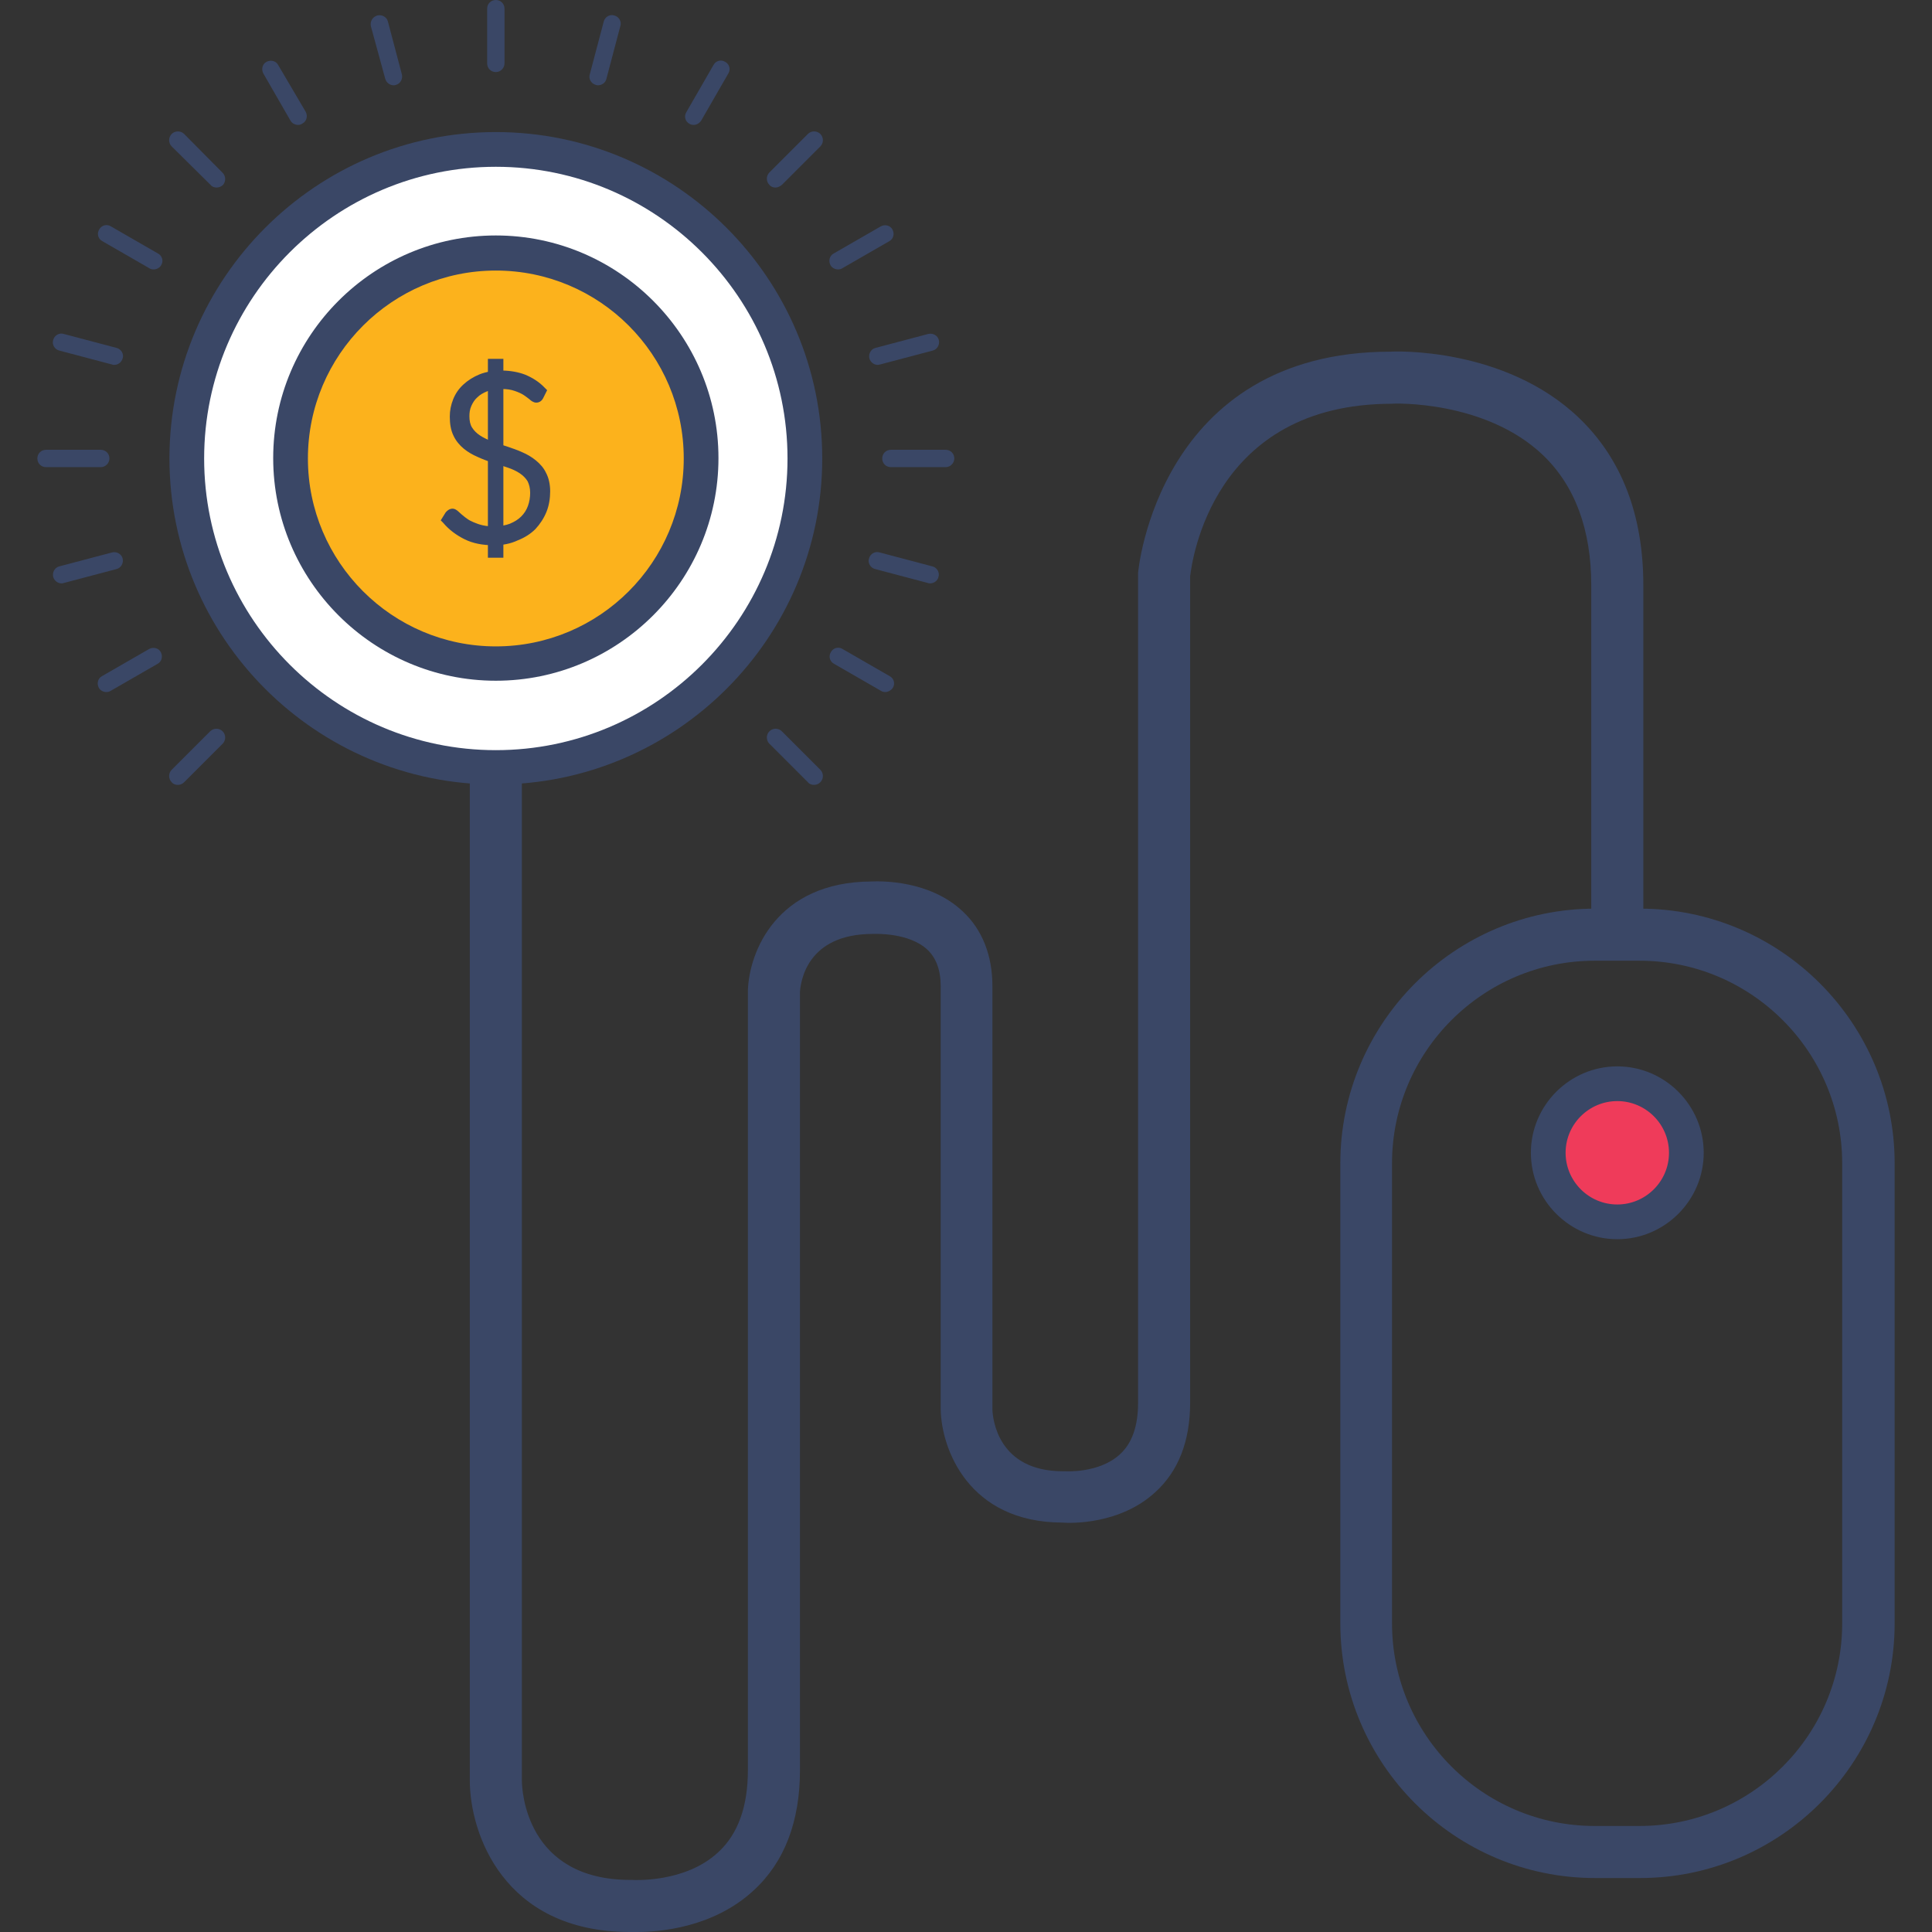 <?xml version="1.0" encoding="utf-8"?>
<!-- Generator: Adobe Illustrator 23.1.0, SVG Export Plug-In . SVG Version: 6.00 Build 0)  -->
<svg version="1.1" id="Layer_2" xmlns="http://www.w3.org/2000/svg" xmlns:xlink="http://www.w3.org/1999/xlink" x="0px" y="0px"
	 width="130px" height="130px" viewBox="0 0 512 512" enable-background="new 0 0 512 512" xml:space="preserve">
<rect x="0" y="0" width="512" height="512" fill="#333333" stroke="none"/>
<g>
	<g>
		<path fill="#3A4766" d="M168.8,512c-0.9,0-1.6,0-2,0c-33.5-0.1-42.3-26.3-42.3-40.2V184.1h13.8v287.7c0,2.7,1.1,26.4,28.8,26.4
			l0.5,0c0.1,0,14,0.9,22.8-7.4c5.2-4.8,7.8-12.1,7.8-21.7V262.5c0.3-10.1,7.5-28.8,32.8-28.9c2.4-0.1,15.3-0.4,24.1,7.9
			c5.2,4.8,7.9,11.7,7.9,19.8v112.3c0.1,2.5,1.5,16.3,18.7,16.3l0.6,0c0,0,9,0.6,14.5-4.5c3.2-2.9,4.8-7.5,4.8-13.6l0-219.9
			c0-0.6,5.4-58.7,66.9-58.7c0.9-0.1,30.2-1.3,49.9,17.5c11.3,10.8,17.1,25.7,17.1,44.4v93h-13.8v-93c0-14.7-4.3-26.3-12.7-34.4
			c-15.3-14.7-39.8-13.8-40.1-13.7c-47.6,0-53,41.7-53.5,45.7v219c0,10.2-3.1,18.2-9.3,23.8c-9.3,8.5-22.2,8.2-24.6,8
			c-24.9-0.1-32-19.6-32.2-29.9V261.4c0-4.3-1.2-7.5-3.5-9.7c-4.9-4.6-13.9-4.2-14-4.2l-0.5,0c-17.6,0-19.1,12.8-19.3,15.3l0,206.3
			c0,13.6-4.1,24.4-12.3,31.9C188.9,511,174.4,512,168.8,512z"/>
	</g>
	<g>
		<circle fill="#EF3B5A" cx="428.6" cy="305.5" r="18.3"/>
		<path fill="#3A4766" d="M428.6,328.4c-12.6,0-22.9-10.3-22.9-22.9s10.3-22.9,22.9-22.9c12.6,0,22.9,10.3,22.9,22.9
			S441.2,328.4,428.6,328.4z M428.6,291.8c-7.5,0-13.7,6.1-13.7,13.7c0,7.5,6.1,13.7,13.7,13.7c7.5,0,13.7-6.1,13.7-13.7
			C442.3,297.9,436.1,291.8,428.6,291.8z"/>
	</g>
	<g>
		<path fill="#3A4766" d="M434.6,497.7h-11.9c-37.2,0-67.5-30.3-67.5-67.5V308.3c0-37.2,30.3-67.5,67.5-67.5h11.9
			c37.2,0,67.5,30.3,67.5,67.5v121.9C502.1,467.4,471.8,497.7,434.6,497.7z M422.6,254.6c-29.6,0-53.7,24.1-53.7,53.7v121.9
			c0,29.6,24.1,53.7,53.7,53.7h11.9c29.6,0,53.7-24.1,53.7-53.7V308.3c0-29.6-24.1-53.7-53.7-53.7H422.6z"/>
	</g>
	<g>
		<circle fill="#FFFFFF" cx="131.4" cy="121.5" r="81.9"/>
		<path fill="#3A4766" d="M131.4,207.9c-47.7,0-86.5-38.8-86.5-86.5C45,73.8,83.7,35,131.4,35c47.7,0,86.5,38.8,86.5,86.5
			C217.9,169.1,179.1,207.9,131.4,207.9z M131.4,44.2c-42.6,0-77.3,34.7-77.3,77.3s34.7,77.3,77.3,77.3c42.6,0,77.3-34.7,77.3-77.3
			S174,44.2,131.4,44.2z"/>
	</g>
	<g>
		<circle fill="#FCB21C" cx="131.4" cy="121.5" r="54.4"/>
		<path fill="#3A4766" d="M131.4,180.4c-32.5,0-59-26.5-59-59s26.5-59,59-59s59,26.5,59,59S163.9,180.4,131.4,180.4z M131.4,71.7
			c-27.4,0-49.8,22.3-49.8,49.8c0,27.4,22.3,49.8,49.8,49.8s49.8-22.3,49.8-49.8C181.2,94,158.9,71.7,131.4,71.7z"/>
	</g>
	<g>
		<g>
			<g>
				<path fill="#3A4766" d="M142.7,105.3c-0.2,0.3-0.4,0.5-0.8,0.5c-0.3,0-0.6-0.2-1-0.6c-0.4-0.4-1-0.8-1.7-1.2
					c-0.7-0.5-1.6-0.9-2.7-1.3c-1.1-0.4-2.4-0.6-3.9-0.6c-1.6,0-2.9,0.2-4.1,0.7c-1.2,0.4-2.2,1-3,1.8c-0.8,0.8-1.4,1.7-1.8,2.7
					c-0.4,1-0.6,2.1-0.6,3.2c0,1.5,0.3,2.7,0.9,3.6c0.6,0.9,1.4,1.8,2.4,2.4c1,0.7,2.2,1.2,3.4,1.7c1.3,0.5,2.6,0.9,4,1.3
					c1.4,0.4,2.7,0.9,4,1.5c1.3,0.5,2.4,1.2,3.4,2c1,0.8,1.8,1.8,2.4,3c0.6,1.2,0.9,2.6,0.9,4.4c0,1.8-0.3,3.5-0.9,5.1
					c-0.6,1.6-1.5,3-2.7,4.1c-1.2,1.2-2.6,2.1-4.3,2.8c-1.7,0.7-3.6,1-5.8,1c-2.8,0-5.3-0.5-7.3-1.5c-2-1-3.8-2.4-5.4-4.1l0.8-1.3
					c0.2-0.3,0.5-0.5,0.8-0.5c0.2,0,0.4,0.1,0.7,0.4c0.3,0.2,0.6,0.5,1,0.9c0.4,0.4,0.9,0.7,1.5,1.1c0.6,0.4,1.2,0.8,2,1.1
					c0.7,0.4,1.6,0.6,2.6,0.9c1,0.2,2.1,0.4,3.3,0.4c1.7,0,3.2-0.3,4.5-0.8c1.3-0.5,2.5-1.2,3.4-2.1c0.9-0.9,1.6-1.9,2.1-3.2
					c0.5-1.2,0.7-2.5,0.7-3.9c0-1.5-0.3-2.8-0.9-3.7c-0.6-1-1.4-1.8-2.4-2.4c-1-0.7-2.2-1.2-3.4-1.6c-1.3-0.4-2.6-0.9-4-1.3
					c-1.4-0.4-2.7-0.9-4-1.4c-1.3-0.5-2.4-1.2-3.4-2c-1-0.8-1.8-1.8-2.4-3.1s-0.9-2.7-0.9-4.6c0-1.4,0.3-2.8,0.8-4.1
					s1.3-2.5,2.4-3.5c1.1-1,2.3-1.8,3.9-2.4c1.5-0.6,3.3-0.9,5.3-0.9c2.2,0,4.2,0.4,6,1.1c1.8,0.7,3.4,1.8,4.8,3.2L142.7,105.3z"/>
				<path fill="#3A4766" d="M130.9,144.5c-3,0-5.6-0.5-7.8-1.6c-2.2-1.1-4.1-2.5-5.7-4.4l-0.6-0.6l1.3-2.1c0.7-0.8,1.3-1,1.8-1
					c0.5,0,0.9,0.2,1.4,0.6l1,0.9c0.4,0.3,0.8,0.7,1.4,1.1c0.5,0.4,1.1,0.7,1.8,1c0.7,0.3,1.5,0.6,2.4,0.8c2.1,0.5,5.1,0.4,7.2-0.4
					c1.2-0.5,2.2-1.1,3-1.9c0.8-0.8,1.4-1.7,1.8-2.8c0.4-1.1,0.6-2.3,0.6-3.5c0-1.3-0.3-2.3-0.7-3.1c-0.5-0.8-1.2-1.5-2.1-2.1
					c-0.9-0.6-2-1.1-3.2-1.5c-1.3-0.4-2.6-0.9-3.9-1.3c-1.4-0.4-2.7-0.9-4-1.5c-1.4-0.6-2.6-1.3-3.7-2.2c-1.1-0.9-2.1-2.1-2.7-3.4
					c-0.7-1.4-1-3.1-1-5.1c0-1.6,0.3-3.1,0.9-4.6c0.6-1.5,1.5-2.8,2.7-3.9c1.2-1.1,2.6-2,4.3-2.7c3.5-1.4,8.5-1.3,12.1,0.1
					c1.9,0.8,3.7,1.9,5.2,3.5l0.6,0.6l-1.1,2.2c-0.4,0.7-1,1.1-1.8,1.1c-0.7,0-1.4-0.5-1.8-0.9c-0.4-0.3-0.9-0.7-1.5-1.1
					c-0.6-0.4-1.5-0.8-2.4-1.1c-1.9-0.7-5.1-0.7-7.3,0.1c-1,0.4-1.9,0.9-2.6,1.6c-0.7,0.6-1.2,1.4-1.6,2.3c-0.4,0.9-0.5,1.8-0.5,2.7
					c0,1.2,0.2,2.2,0.7,3c0.5,0.8,1.2,1.5,2.1,2.1c0.9,0.6,2,1.1,3.2,1.6c1.3,0.5,2.6,0.9,3.9,1.3c1.4,0.5,2.7,0.9,4,1.5
					c1.4,0.6,2.6,1.3,3.7,2.2c1.1,0.9,2.1,2,2.7,3.3c0.7,1.3,1.1,3,1.1,4.9c0,1.9-0.3,3.8-1,5.5c-0.7,1.7-1.7,3.2-2.9,4.5
					c-1.3,1.3-2.9,2.3-4.7,3C135.3,144.1,133.2,144.5,130.9,144.5z M119.7,137.6c1.3,1.3,2.8,2.4,4.4,3.2c1.9,0.9,4.2,1.4,6.8,1.4
					c2,0,3.8-0.3,5.4-0.9c1.5-0.6,2.9-1.5,3.9-2.5c1.1-1.1,1.9-2.3,2.4-3.7c0.6-1.4,0.8-3,0.8-4.7c0-1.6-0.3-2.9-0.8-3.9
					c-0.5-1-1.3-1.9-2.1-2.6c-0.9-0.7-2-1.4-3.2-1.8c-1.3-0.5-2.5-1-3.9-1.4c-1.4-0.4-2.7-0.9-4-1.4c-1.4-0.5-2.6-1.1-3.7-1.8
					c-1.1-0.8-2.1-1.7-2.8-2.8c-0.7-1.1-1.1-2.6-1.1-4.2c0-1.3,0.2-2.5,0.7-3.6c0.5-1.2,1.2-2.2,2.1-3.1c0.9-0.9,2-1.6,3.4-2.1
					c2.6-1,6.5-0.9,8.8-0.1c1.1,0.4,2.1,0.9,2.9,1.4c0.8,0.5,1.4,0.9,1.8,1.4c0.1,0,0.1,0.1,0.1,0.1l0.2-0.4c-1.2-1-2.5-1.9-3.8-2.4
					c-3-1.2-7.4-1.3-10.4-0.1c-1.4,0.6-2.6,1.3-3.5,2.2c-0.9,0.9-1.6,2-2.1,3.1c-0.5,1.2-0.7,2.4-0.7,3.7c0,1.6,0.3,3,0.8,4.1
					c0.5,1.1,1.3,2,2.1,2.7c0.9,0.7,2,1.4,3.1,1.8c1.3,0.5,2.5,1,3.9,1.4c1.4,0.4,2.7,0.9,4,1.3c1.4,0.5,2.6,1.1,3.7,1.8
					c1.1,0.7,2.1,1.7,2.8,2.8c0.7,1.2,1.1,2.6,1.1,4.4c0,1.5-0.3,3-0.8,4.3c-0.6,1.4-1.3,2.6-2.4,3.6c-1,1-2.3,1.8-3.8,2.3
					c-2.5,1-6,1.1-8.5,0.5c-1-0.3-2-0.6-2.8-1c-0.8-0.4-1.5-0.8-2.2-1.3c-0.6-0.4-1.1-0.8-1.5-1.2l-1-0.9L119.7,137.6z M141.7,104.7
					L141.7,104.7l1,0.5L141.7,104.7z"/>
			</g>
		</g>
		<g>
			<g>
				<rect x="130.4" y="96.3" fill="#3A4766" width="1.8" height="50.4"/>
				<rect x="129.3" y="95.1" fill="#3A4766" width="4.1" height="52.7"/>
			</g>
		</g>
	</g>
	<g>
		<line fill="#FCB21C" x1="131.4" y1="2.3" x2="131.4" y2="16.8"/>
		<path fill="#3A4766" d="M131.4,19.1c-1.3,0-2.3-1-2.3-2.3V2.3c0-1.3,1-2.3,2.3-2.3s2.3,1,2.3,2.3v14.5
			C133.7,18,132.7,19.1,131.4,19.1z"/>
	</g>
	<g>
		<line fill="#FCB21C" x1="131.4" y1="212" x2="131.4" y2="224.8"/>
		<path fill="#3A4766" d="M131.4,227.1c-1.3,0-2.3-1-2.3-2.3V212c0-1.3,1-2.3,2.3-2.3s2.3,1,2.3,2.3v12.8
			C133.7,226.1,132.7,227.1,131.4,227.1z"/>
	</g>
	<g>
		<line fill="#FCB21C" x1="100.6" y1="6.4" x2="104.3" y2="20.3"/>
		<path fill="#3A4766" d="M104.3,22.6c-1,0-1.9-0.7-2.2-1.7L98.3,7C98,5.7,98.7,4.5,100,4.1c1.2-0.3,2.5,0.4,2.8,1.6l3.7,14
			c0.3,1.2-0.4,2.5-1.6,2.8C104.7,22.6,104.5,22.6,104.3,22.6z"/>
	</g>
	<g>
		<line fill="#FCB21C" x1="71.8" y1="18.3" x2="79" y2="30.8"/>
		<path fill="#3A4766" d="M79,33.1c-0.8,0-1.6-0.4-2-1.1l-7.2-12.5c-0.6-1.1-0.3-2.5,0.8-3.1c1.1-0.6,2.5-0.3,3.1,0.8L81,29.6
			c0.6,1.1,0.3,2.5-0.8,3.1C79.8,33,79.4,33.1,79,33.1z"/>
	</g>
	<g>
		<line fill="#FCB21C" x1="47.1" y1="37.2" x2="57.4" y2="47.4"/>
		<path fill="#3A4766" d="M57.4,49.7c-0.6,0-1.2-0.2-1.6-0.7L45.5,38.8c-0.9-0.9-0.9-2.4,0-3.3c0.9-0.9,2.4-0.9,3.3,0L59,45.8
			c0.9,0.9,0.9,2.4,0,3.3C58.5,49.5,58,49.7,57.4,49.7z"/>
	</g>
	<g>
		<line fill="#FCB21C" x1="205.5" y1="195.5" x2="215.7" y2="205.7"/>
		<path fill="#3A4766" d="M215.7,208c-0.6,0-1.2-0.2-1.6-0.7l-10.2-10.2c-0.9-0.9-0.9-2.4,0-3.3c0.9-0.9,2.4-0.9,3.3,0l10.2,10.2
			c0.9,0.9,0.9,2.4,0,3.3C216.9,207.8,216.3,208,215.7,208z"/>
	</g>
	<g>
		<line fill="#FCB21C" x1="28.2" y1="61.9" x2="40.7" y2="69.1"/>
		<path fill="#3A4766" d="M40.7,71.4c-0.4,0-0.8-0.1-1.1-0.3l-12.5-7.2c-1.1-0.6-1.5-2-0.8-3.1c0.6-1.1,2-1.5,3.1-0.8l12.5,7.2
			c1.1,0.6,1.5,2,0.8,3.1C42.3,71,41.5,71.4,40.7,71.4z"/>
	</g>
	<g>
		<line fill="#FCB21C" x1="222.1" y1="173.8" x2="234.6" y2="181.1"/>
		<path fill="#3A4766" d="M234.6,183.4c-0.4,0-0.8-0.1-1.1-0.3l-12.5-7.2c-1.1-0.6-1.5-2-0.8-3.1c0.6-1.1,2-1.5,3.1-0.8l12.5,7.2
			c1.1,0.6,1.5,2,0.8,3.1C236.2,182.9,235.4,183.4,234.6,183.4z"/>
	</g>
	<g>
		<line fill="#FCB21C" x1="16.3" y1="90.6" x2="30.3" y2="94.4"/>
		<path fill="#3A4766" d="M30.3,96.7c-0.2,0-0.4,0-0.6-0.1l-14-3.7c-1.2-0.3-2-1.6-1.6-2.8c0.3-1.2,1.6-2,2.8-1.6l14,3.7
			c1.2,0.3,2,1.6,1.6,2.8C32.2,96,31.3,96.7,30.3,96.7z"/>
	</g>
	<g>
		<line fill="#FCB21C" x1="232.6" y1="148.6" x2="246.5" y2="152.3"/>
		<path fill="#3A4766" d="M246.5,154.6c-0.2,0-0.4,0-0.6-0.1l-14-3.7c-1.2-0.3-2-1.6-1.6-2.8c0.3-1.2,1.6-2,2.8-1.6l14,3.7
			c1.2,0.3,2,1.6,1.6,2.8C248.5,153.9,247.5,154.6,246.5,154.6z"/>
	</g>
	<g>
		<line fill="#FCB21C" x1="12.2" y1="121.5" x2="26.7" y2="121.5"/>
		<path fill="#3A4766" d="M26.7,123.8H12.2c-1.3,0-2.3-1-2.3-2.3c0-1.3,1-2.3,2.3-2.3h14.5c1.3,0,2.3,1,2.3,2.3
			C29,122.7,28,123.8,26.7,123.8z"/>
	</g>
	<g>
		<line fill="#FCB21C" x1="236.1" y1="121.5" x2="250.6" y2="121.5"/>
		<path fill="#3A4766" d="M250.6,123.8h-14.5c-1.3,0-2.3-1-2.3-2.3c0-1.3,1-2.3,2.3-2.3h14.5c1.3,0,2.3,1,2.3,2.3
			C252.9,122.7,251.9,123.8,250.6,123.8z"/>
	</g>
	<g>
		<line fill="#FCB21C" x1="16.3" y1="152.3" x2="30.3" y2="148.6"/>
		<path fill="#3A4766" d="M16.3,154.6c-1,0-1.9-0.7-2.2-1.7c-0.3-1.2,0.4-2.5,1.6-2.8l14-3.7c1.2-0.3,2.5,0.4,2.8,1.6
			c0.3,1.2-0.4,2.5-1.6,2.8l-14,3.7C16.7,154.6,16.5,154.6,16.3,154.6z"/>
	</g>
	<g>
		<line fill="#FCB21C" x1="232.6" y1="94.4" x2="246.5" y2="90.6"/>
		<path fill="#3A4766" d="M232.6,96.7c-1,0-1.9-0.7-2.2-1.7c-0.3-1.2,0.4-2.5,1.6-2.8l14-3.7c1.2-0.3,2.5,0.4,2.8,1.6
			c0.3,1.2-0.4,2.5-1.6,2.8l-14,3.7C233,96.6,232.8,96.7,232.6,96.7z"/>
	</g>
	<g>
		<line fill="#FCB21C" x1="28.2" y1="181.1" x2="40.7" y2="173.8"/>
		<path fill="#3A4766" d="M28.2,183.4c-0.8,0-1.6-0.4-2-1.1c-0.6-1.1-0.3-2.5,0.8-3.1l12.5-7.2c1.1-0.6,2.5-0.3,3.1,0.8
			c0.6,1.1,0.3,2.5-0.8,3.1l-12.5,7.2C29,183.3,28.6,183.4,28.2,183.4z"/>
	</g>
	<g>
		<line fill="#FCB21C" x1="222.1" y1="69.1" x2="234.6" y2="61.9"/>
		<path fill="#3A4766" d="M222.1,71.4c-0.8,0-1.6-0.4-2-1.1c-0.6-1.1-0.3-2.5,0.8-3.1l12.5-7.2c1.1-0.6,2.5-0.3,3.1,0.8
			c0.6,1.1,0.3,2.5-0.8,3.1l-12.5,7.2C222.9,71.3,222.5,71.4,222.1,71.4z"/>
	</g>
	<g>
		<line fill="#FCB21C" x1="47.1" y1="205.7" x2="57.4" y2="195.5"/>
		<path fill="#3A4766" d="M47.1,208c-0.6,0-1.2-0.2-1.6-0.7c-0.9-0.9-0.9-2.4,0-3.3l10.2-10.2c0.9-0.9,2.4-0.9,3.3,0
			c0.9,0.9,0.9,2.4,0,3.3l-10.2,10.2C48.3,207.8,47.7,208,47.1,208z"/>
	</g>
	<g>
		<line fill="#FCB21C" x1="205.5" y1="47.4" x2="215.7" y2="37.2"/>
		<path fill="#3A4766" d="M205.5,49.7c-0.6,0-1.2-0.2-1.6-0.7c-0.9-0.9-0.9-2.4,0-3.3l10.2-10.2c0.9-0.9,2.4-0.9,3.3,0
			c0.9,0.9,0.9,2.4,0,3.3l-10.2,10.2C206.6,49.5,206,49.7,205.5,49.7z"/>
	</g>
	<g>
		<line fill="#FCB21C" x1="183.8" y1="30.8" x2="191" y2="18.3"/>
		<path fill="#3A4766" d="M183.8,33.1c-0.4,0-0.8-0.1-1.1-0.3c-1.1-0.6-1.5-2-0.8-3.1l7.2-12.5c0.6-1.1,2-1.5,3.1-0.8
			c1.1,0.6,1.5,2,0.8,3.1l-7.2,12.5C185.3,32.7,184.6,33.1,183.8,33.1z"/>
	</g>
	<g>
		<line fill="#FCB21C" x1="158.5" y1="20.3" x2="162.3" y2="6.4"/>
		<path fill="#3A4766" d="M158.5,22.6c-0.2,0-0.4,0-0.6-0.1c-1.2-0.3-2-1.6-1.6-2.8l3.7-14c0.3-1.2,1.6-2,2.8-1.6
			c1.2,0.3,2,1.6,1.6,2.8l-3.7,14C160.5,21.9,159.5,22.6,158.5,22.6z"/>
	</g>
</g>
</svg>

